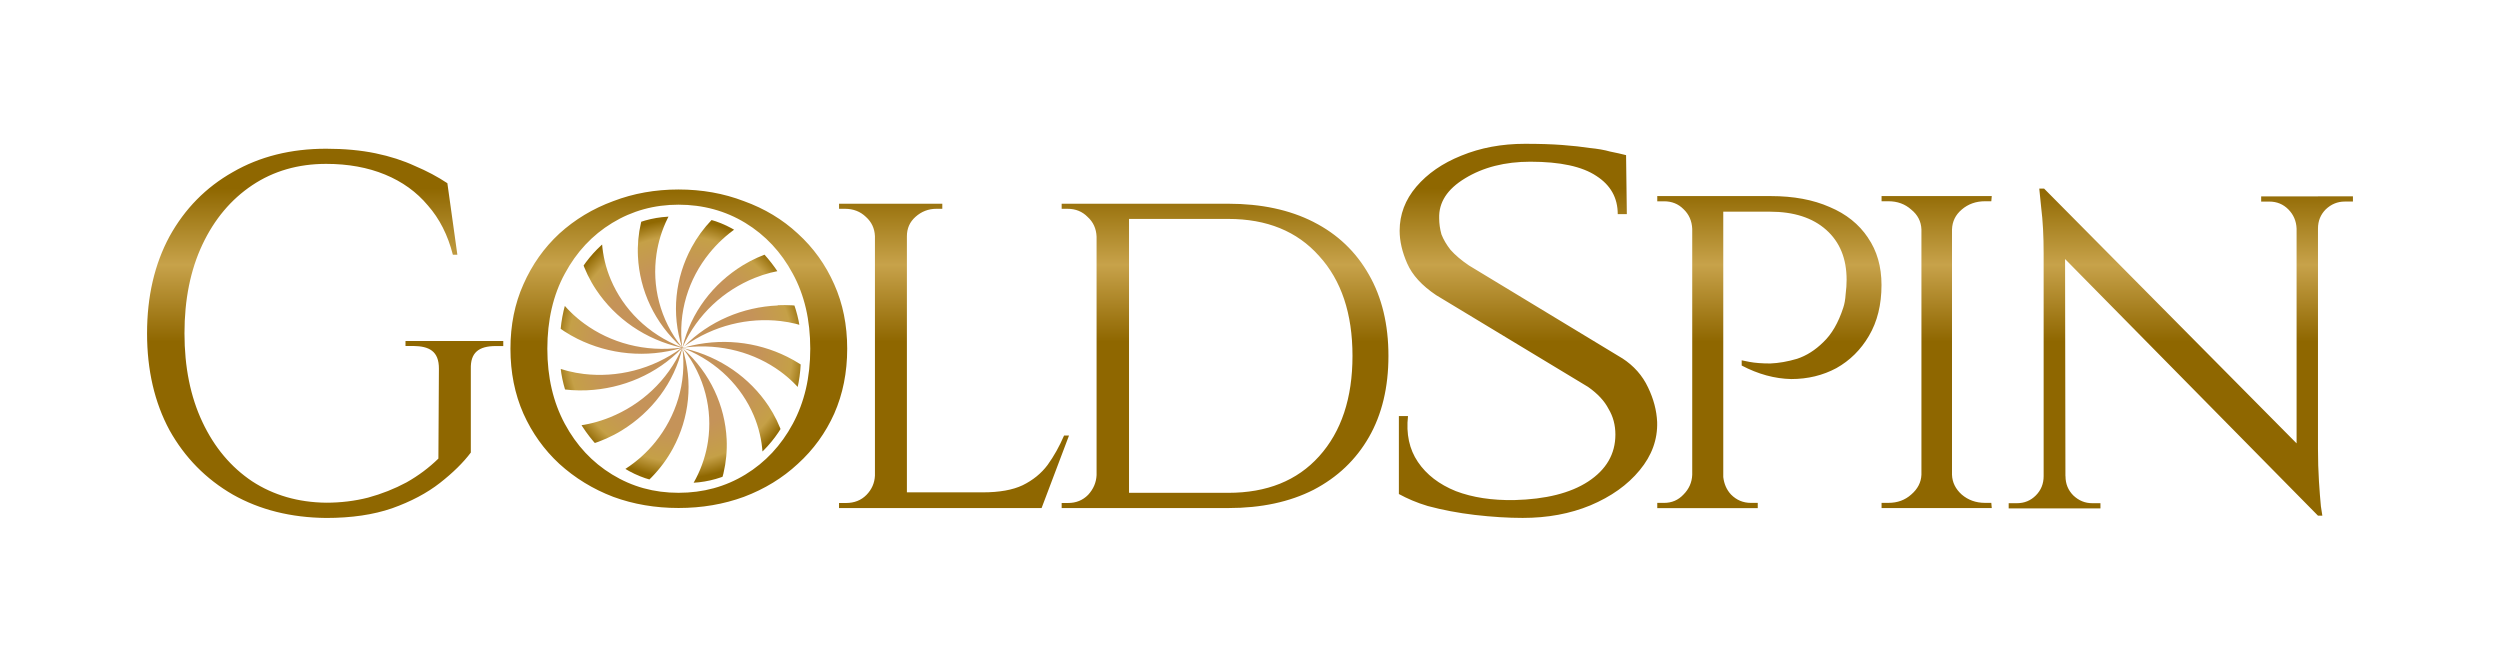 <svg id="ecQAKrp4agC1" xmlns="http://www.w3.org/2000/svg" xmlns:xlink="http://www.w3.org/1999/xlink" viewBox="0 0 680 180" shape-rendering="geometricPrecision" text-rendering="geometricPrecision" project-id="b5903e95b946410ea721f707c64f0851" export-id="553903767b314e5d807e8a29bba08c04" cached="false">
<style><![CDATA[
#ecQAKrp4agC5_tr {animation: ecQAKrp4agC5_tr__tr 6000ms linear infinite normal forwards}@keyframes ecQAKrp4agC5_tr__tr { 0% {transform: translate(150px,150px) rotate(0deg)} 100% {transform: translate(150px,150px) rotate(360deg)}}
]]></style>
<defs><radialGradient id="ecQAKrp4agC6-fill" cx="0" cy="0" r="32.156" spreadMethod="pad" gradientUnits="userSpaceOnUse" gradientTransform="matrix(1 0 0 1.083 33.69 37.61)"><stop id="ecQAKrp4agC6-fill-0" offset="53.124%" stop-color="#c59359"/><stop id="ecQAKrp4agC6-fill-1" offset="75.401%" stop-color="#c5a047"/><stop id="ecQAKrp4agC6-fill-2" offset="86.281%" stop-color="#906801"/></radialGradient><linearGradient id="ecQAKrp4agC9-fill" x1="85.558" y1="12.064" x2="85.558" y2="53.813" spreadMethod="pad" gradientUnits="userSpaceOnUse" gradientTransform="translate(0 0)"><stop id="ecQAKrp4agC9-fill-0" offset="0%" stop-color="#8f6700"/><stop id="ecQAKrp4agC9-fill-1" offset="25%" stop-color="#ab8525"/><stop id="ecQAKrp4agC9-fill-2" offset="50%" stop-color="#c7a24a"/><stop id="ecQAKrp4agC9-fill-3" offset="75%" stop-color="#ab8425"/><stop id="ecQAKrp4agC9-fill-4" offset="100%" stop-color="#8f6700"/></linearGradient></defs><g transform="matrix(.228 0 0 0.228 139.475 49.513)"><g transform="matrix(1.02 0 0 1.024 47.02 46.398)"><g transform="matrix(1.241 0 0 1.15-36.131-22.443)" clip-path="url(#ecQAKrp4agC7)"><g id="ecQAKrp4agC5_tr" transform="translate(150,150) rotate(0)"><g transform="scale(4.726,4.726) translate(-33.695,-37.605)"><path d="M54.74,27.52c-7.57.35-14.82,3.64-20.23,9.49-.12.11-.26.18-.37.29.02-.07.06-.13.08-.2c3.16-7.59,8.9-13.09,15.51-15.97c4.49-1.95,9.36-2.57,14.16-1.99-.11-.25-.19-.53-.31-.79-.82-1.74-1.77-3.33-2.77-4.83-4.94.49-9.62,2.04-13.62,4.67-6.46,4.26-11.21,10.95-13.02,18.94-.02.06-.06.11-.07.18v.02c-1-8.21,1.37-15.98,5.82-21.91c3.39-4.53,8-7.97,13.29-9.84-.05-.03-.09-.07-.14-.11-1.65-1.15-4.03-2.2-6.66-3.06-4.41,3.02-7.98,7-10.29,11.61-3.55,7.07-4.43,15.37-2.06,23.27-4.85-6.52-6.54-14.38-5.53-21.73.78-5.71,3.23-11.09,7.05-15.45-.78-.06-1.51-.1-2.17-.1-1.6,0-3.55.27-5.6.69-2.37,4.9-3.53,10.2-3.29,15.39.35,7.94,3.62,15.55,9.47,21.17-7.38-3.09-12.65-8.93-15.33-15.73C16.5,16.05,16.11,9.98,17.51,4.1c-1.18.57-2.28,1.15-3.15,1.77-1.24.87-2.39,1.85-3.49,2.91.32,5.48,1.88,10.69,4.62,15.09c4.15,6.69,10.67,11.61,18.46,13.44-7.95,1.14-15.39-1.14-21.03-5.58-4.17-3.28-7.33-7.75-9.09-12.9-1.1,2.32-1.91,4.83-2.54,7.48c2.79,3.77,6.23,6.85,10.15,8.95c6.84,3.65,14.87,4.55,22.53,2.12-6.41,5.06-14.03,6.94-21.11,6.05-4.68-.59-9.06-2.49-12.84-5.36c0,2.34.2,4.55.48,6.71c4.2,1.78,8.62,2.65,12.98,2.44c7.72-.36,15.13-3.74,20.58-9.81-3.15,7.65-8.92,13.19-15.57,16.08-4.8,2.09-10.06,2.73-15.2,1.9.2.49.36,1.01.59,1.49.74,1.58,1.58,3.04,2.48,4.43c5.34-.33,10.39-1.94,14.67-4.77c6.52-4.31,11.32-11.07,13.09-19.17v-.02c.98,8.2-1.39,15.94-5.82,21.86-3.63,4.85-8.69,8.37-14.45,10.13.19.14.34.29.52.43c1.69,1.18,4.13,2.19,6.73,3.06c4.75-3.07,8.54-7.25,10.98-12.11c3.56-7.08,4.42-15.4,2.04-23.32v-.04c.07.09.12.18.19.26C39,44.08,40.66,51.8,39.66,59.05c-.82,5.99-3.5,11.57-7.65,16.03.44.02.97.12,1.36.12c1.9,0,4.34-.35,6.9-.92c2.45-4.97,3.65-10.36,3.42-15.66-.35-7.85-3.57-15.39-9.32-20.99-.07-.09-.12-.18-.19-.26.19.06.34.17.52.23c7.11,3.14,12.22,8.83,14.84,15.46c2.19,5.56,2.55,11.73,1.08,17.69.92-.46,1.78-.92,2.46-1.41c1.53-1.07,2.91-2.35,4.23-3.71-.37-5.37-1.91-10.47-4.59-14.8-4.05-6.53-10.4-11.34-17.97-13.28-.19-.06-.36-.18-.54-.23.22-.05.44-.03.65-.08c7.71-.93,14.93,1.28,20.42,5.6c4,3.14,7.02,7.4,8.82,12.28.99-2.34,1.8-4.8,2.34-7.44-2.71-3.46-5.99-6.29-9.68-8.25-6.66-3.56-14.45-4.45-21.92-2.25-.22.05-.43.03-.65.09.12-.11.27-.18.39-.3c6.34-4.86,13.81-6.7,20.77-5.83c4.35.55,8.43,2.25,12.02,4.77-.06-2.24-.25-4.38-.56-6.44-3.92-1.51-8.03-2.2-12.08-2.01v.05l.01.01Z" transform="matrix(.923 0 0 0.923 2.583 2.717)" fill="url(#ecQAKrp4agC6-fill)" stroke-width="0"/></g></g><clipPath id="ecQAKrp4agC7"><rect width="226.983" height="226.983" rx="107" ry="107" transform="matrix(1 0 0 1.189 36.509 15.07)" opacity="0.53" fill="#d2dbed" stroke-width="0"/></clipPath></g></g></g><path d="M359.505,33.061l41.736,25.275v-.011c3.165,2.054,5.513,4.707,7.029,7.943c1.51,3.132,2.334,6.264,2.473,9.397.146,4.75-1.444,9.13-4.755,13.123-3.292,4.005-7.774,7.191-13.426,9.566-5.501,2.272-11.633,3.405-18.389,3.405-3.99,0-8.332-.273-13.02-.812-4.543-.539-8.812-1.351-12.813-2.429-3.057-.909-5.586-2.03-7.849-3.259v-21.205h2.482c-.546,4.865.351,9.027,2.692,12.48c2.334,3.459,5.786,6.107,10.328,7.943c4.543,1.727,9.842,2.532,15.907,2.429c8.544-.218,15.222-1.89,20.043-5.022c4.962-3.235,7.441-7.513,7.441-12.801c0-2.593-.619-4.913-1.856-6.967-1.104-2.163-2.967-4.162-5.586-5.998L350.62,41.155c-3.862-2.593-6.476-5.459-7.854-8.591s-2.063-6.101-2.063-8.912c0-4.429,1.511-8.427,4.543-11.99c3.04-3.562,7.095-6.373,12.203-8.427C362.682,1.078,368.468,0,374.806,0c3.857,0,7.236.103,10.135.321c2.885.218,5.367.491,7.435.812c2.195.218,4.057.539,5.574.975c1.656.333,3.097.654,4.341.975l.207,16.049h-2.475c0-4.429-1.929-7.882-5.786-10.372-3.862-2.593-9.854-3.89-17.987-3.89-6.883,0-12.82,1.503-17.775,4.532-4.828,2.92-7.162,6.537-7.022,10.863c0,1.406.2,2.86.617,4.374.553,1.4,1.372,2.811,2.475,4.211c1.243,1.4,2.899,2.811,4.962,4.211ZM72.466,54.993h-2.171v-1.363h26.593v1.381h-2.038c-4.712,0-6.902,1.854-6.786,6.204v22.762c-2.074,2.757-4.882,5.519-8.412,8.276-3.53,2.757-7.872,5.059-13.027,6.895C61.562,100.892,55.594,101.77,48.717,101.77c-9.588-.097-18.042-2.211-25.374-6.349-7.332-4.235-13.075-10.069-17.236-17.521C2.038,70.357,0,61.572,0,51.545C0,41.519,2.038,32.734,6.101,25.209c4.16-7.543,9.91-13.383,17.236-17.521c7.326-4.235,15.786-6.349,25.374-6.349c4.979,0,9.455.418,13.433,1.242s7.55,1.981,10.716,3.447c3.263,1.375,6.198,2.944,8.824,4.689l2.717,19.448h-1.225c-1.359-5.337-3.621-9.796-6.786-13.389-3.075-3.677-6.962-6.483-11.668-8.415-4.7-1.933-10.043-2.902-16.01-2.902-7.605,0-14.3,1.933-20.086,5.792-5.786,3.871-10.31,9.251-13.566,16.146-3.257,6.895-4.882,14.946-4.882,24.143c0,9.197,1.625,17.248,4.882,24.143c3.251,6.907,7.781,12.287,13.566,16.146c5.798,3.768,12.487,5.701,20.086,5.792c3.984,0,7.781-.461,11.401-1.381c3.712-1.012,7.193-2.393,10.449-4.138c3.257-1.836,6.149-4.005,8.684-6.483l.139-24.422c.036-4.871-2.753-6.143-6.92-6.204ZM590.491,14.299h-15.453v1.418h2.244c2.019,0,3.742.703,5.148,2.121c1.406,1.418,2.159,3.156,2.244,5.235v58.409l-68.676-69.297h-1.315l.528,5.235c.443,3.484.66,7.64.66,12.45v60.53c0,2.078-.709,3.823-2.115,5.235-1.408,1.418-3.13,2.12-5.15,2.12h-2.244v1.418h24.962v-1.418h-2.244c-1.941,0-3.657-.703-5.148-2.12-1.408-1.418-2.117-3.156-2.117-5.235h-.019l-.097-59.058l68.792,69.805h1.187c0,0-.132-.848-.394-2.551-.176-1.793-.351-4.053-.528-6.791-.176-2.823-.266-5.749-.266-8.767v-59.973c0-2.078.709-3.823,2.115-5.235c1.498-1.418,3.209-2.12,5.15-2.12h2.244v-1.418h-9.509v.006ZM499.918,15.625c-2.468,0-4.578.757-6.337,2.266v.006c-1.673,1.418-2.553,3.205-2.638,5.374v66.752c.08,2.078.965,3.865,2.638,5.374c1.759,1.509,3.876,2.266,6.337,2.266h1.717l.127,1.418h-29.976v-1.418h1.849c2.475,0,4.543-.757,6.217-2.266c1.759-1.509,2.687-3.296,2.777-5.374v-66.758c-.09-2.163-1.018-3.956-2.777-5.374-1.679-1.509-3.754-2.266-6.217-2.266h-1.849v-1.418h29.976l-.127,1.418h-1.717Zm-31.835,9.901l.005.006v-.006h-.005ZM457.656,17.19c4.492,1.883,7.966,4.662,10.427,8.337h-.014c2.468,3.581,3.7,7.87,3.7,12.868c0,5.374-1.14,9.99-3.426,13.856-2.207,3.768-5.155,6.688-8.854,8.767-3.693,1.981-7.787,2.969-12.281,2.969-4.488-.097-8.982-1.315-13.47-3.678v-1.418c0,0,.711.146,2.117.43c1.498.285,3.396.43,5.682.43c2.293-.097,4.707-.515,7.265-1.272c2.56-.848,4.938-2.357,7.14-4.526c2.285-2.163,4.086-5.277,5.409-9.33.358-1.042.57-2.26.66-3.677.183-1.406.268-2.726.268-3.956c0-5.755-1.844-10.287-5.55-13.583-3.7-3.296-8.798-4.944-15.319-4.944h-12.681v72.18c.212,1.799.855,3.411,2.117,4.762c1.498,1.509,3.299,2.266,5.416,2.266h1.849v1.418h-27.333v-1.418h1.844c2.11,0,3.869-.757,5.282-2.266c1.505-1.508,2.298-3.296,2.383-5.374v-66.897c-.097-2.169-.885-3.956-2.383-5.374-1.413-1.418-3.165-2.121-5.282-2.121h-1.844v-1.418h30.899c6.162,0,11.487.988,15.98,2.969ZM249.427,79.35l-.003.006h-.01l.014-.006Zm-.003.006c-1.267,2.942-2.758,5.612-4.478,7.997-1.717,2.302-3.979,4.138-6.787,5.519-2.717,1.29-6.337,1.933-10.856,1.933h-20.626v-69.672c0-2.114.772-3.859,2.312-5.241c1.625-1.466,3.528-2.211,5.694-2.211h1.625v-1.381h-28.085v1.381h1.625c2.256,0,4.161.733,5.694,2.211c1.535,1.381,2.353,3.126,2.444,5.241v65.116c-.092,2.024-.862,3.768-2.304,5.247-1.444,1.466-3.299,2.205-5.562,2.205h-1.905v1.381h55.098l7.458-19.726h-1.349Zm44.667-63.056c8.958,0,16.696,1.654,23.205,4.968v.006c6.512,3.308,11.535,8.094,15.064,14.346c3.528,6.161,5.294,13.523,5.294,22.071c0,8.548-1.766,15.909-5.294,22.071-3.525,6.161-8.546,10.942-15.064,14.346-6.509,3.314-14.247,4.968-23.205,4.968h-45.32v-1.381h1.766c2.171,0,3.984-.745,5.428-2.211c1.444-1.563,2.214-3.356,2.304-5.38v-64.838c-.09-2.211-.909-3.999-2.444-5.38-1.449-1.472-3.25-2.205-5.426-2.205h-1.627v-1.381h45.32Zm.007,78.633c10.486,0,18.728-3.302,24.696-9.93c6.052-6.713,9.083-15.819,9.083-27.317s-3.019-20.55-9.083-27.178c-5.967-6.719-14.198-10.075-24.696-10.075h-27.006v74.501h27.006ZM177.006,24.424c4.251,3.865,7.55,8.458,9.903,13.795c2.353,5.247,3.53,11.081,3.53,17.521s-1.177,12.323-3.53,17.66c-2.353,5.241-5.652,9.796-9.903,13.656-4.161,3.865-9.055,6.852-14.658,8.967-5.525,2.023-11.444,3.035-17.775,3.035s-12.263-1.012-17.775-3.035c-5.525-2.114-10.407-5.107-14.658-8.967-4.166-3.859-7.417-8.415-9.77-13.656-2.353-5.337-3.53-11.226-3.53-17.66s1.177-12.28,3.53-17.521c2.353-5.332,5.61-9.936,9.77-13.795c4.251-3.859,9.139-6.804,14.658-8.827c5.513-2.114,11.444-3.169,17.775-3.169s12.257,1.054,17.775,3.169c5.61,2.023,10.497,4.968,14.658,8.827ZM162.747,89.959c5.428-3.314,9.727-7.918,12.893-13.801c3.167-5.883,4.75-12.602,4.75-20.417c0-7.815-1.583-14.625-4.75-20.417-3.165-5.889-7.465-10.481-12.893-13.795-5.428-3.314-11.577-4.968-18.181-4.968-6.604,0-12.62,1.654-18.048,4.968-5.434,3.308-9.727,7.912-12.893,13.795-3.166,5.792-4.749,12.686-4.749,20.417c0,7.731,1.583,14.534,4.749,20.417c3.166,5.895,7.465,10.487,12.893,13.801c5.428,3.314,11.353,4.968,18.048,4.968c6.695,0,12.76-1.654,18.181-4.968Z" transform="translate(40 39.115)" clip-rule="evenodd" fill="url(#ecQAKrp4agC9-fill)" fill-rule="evenodd"/></svg>
